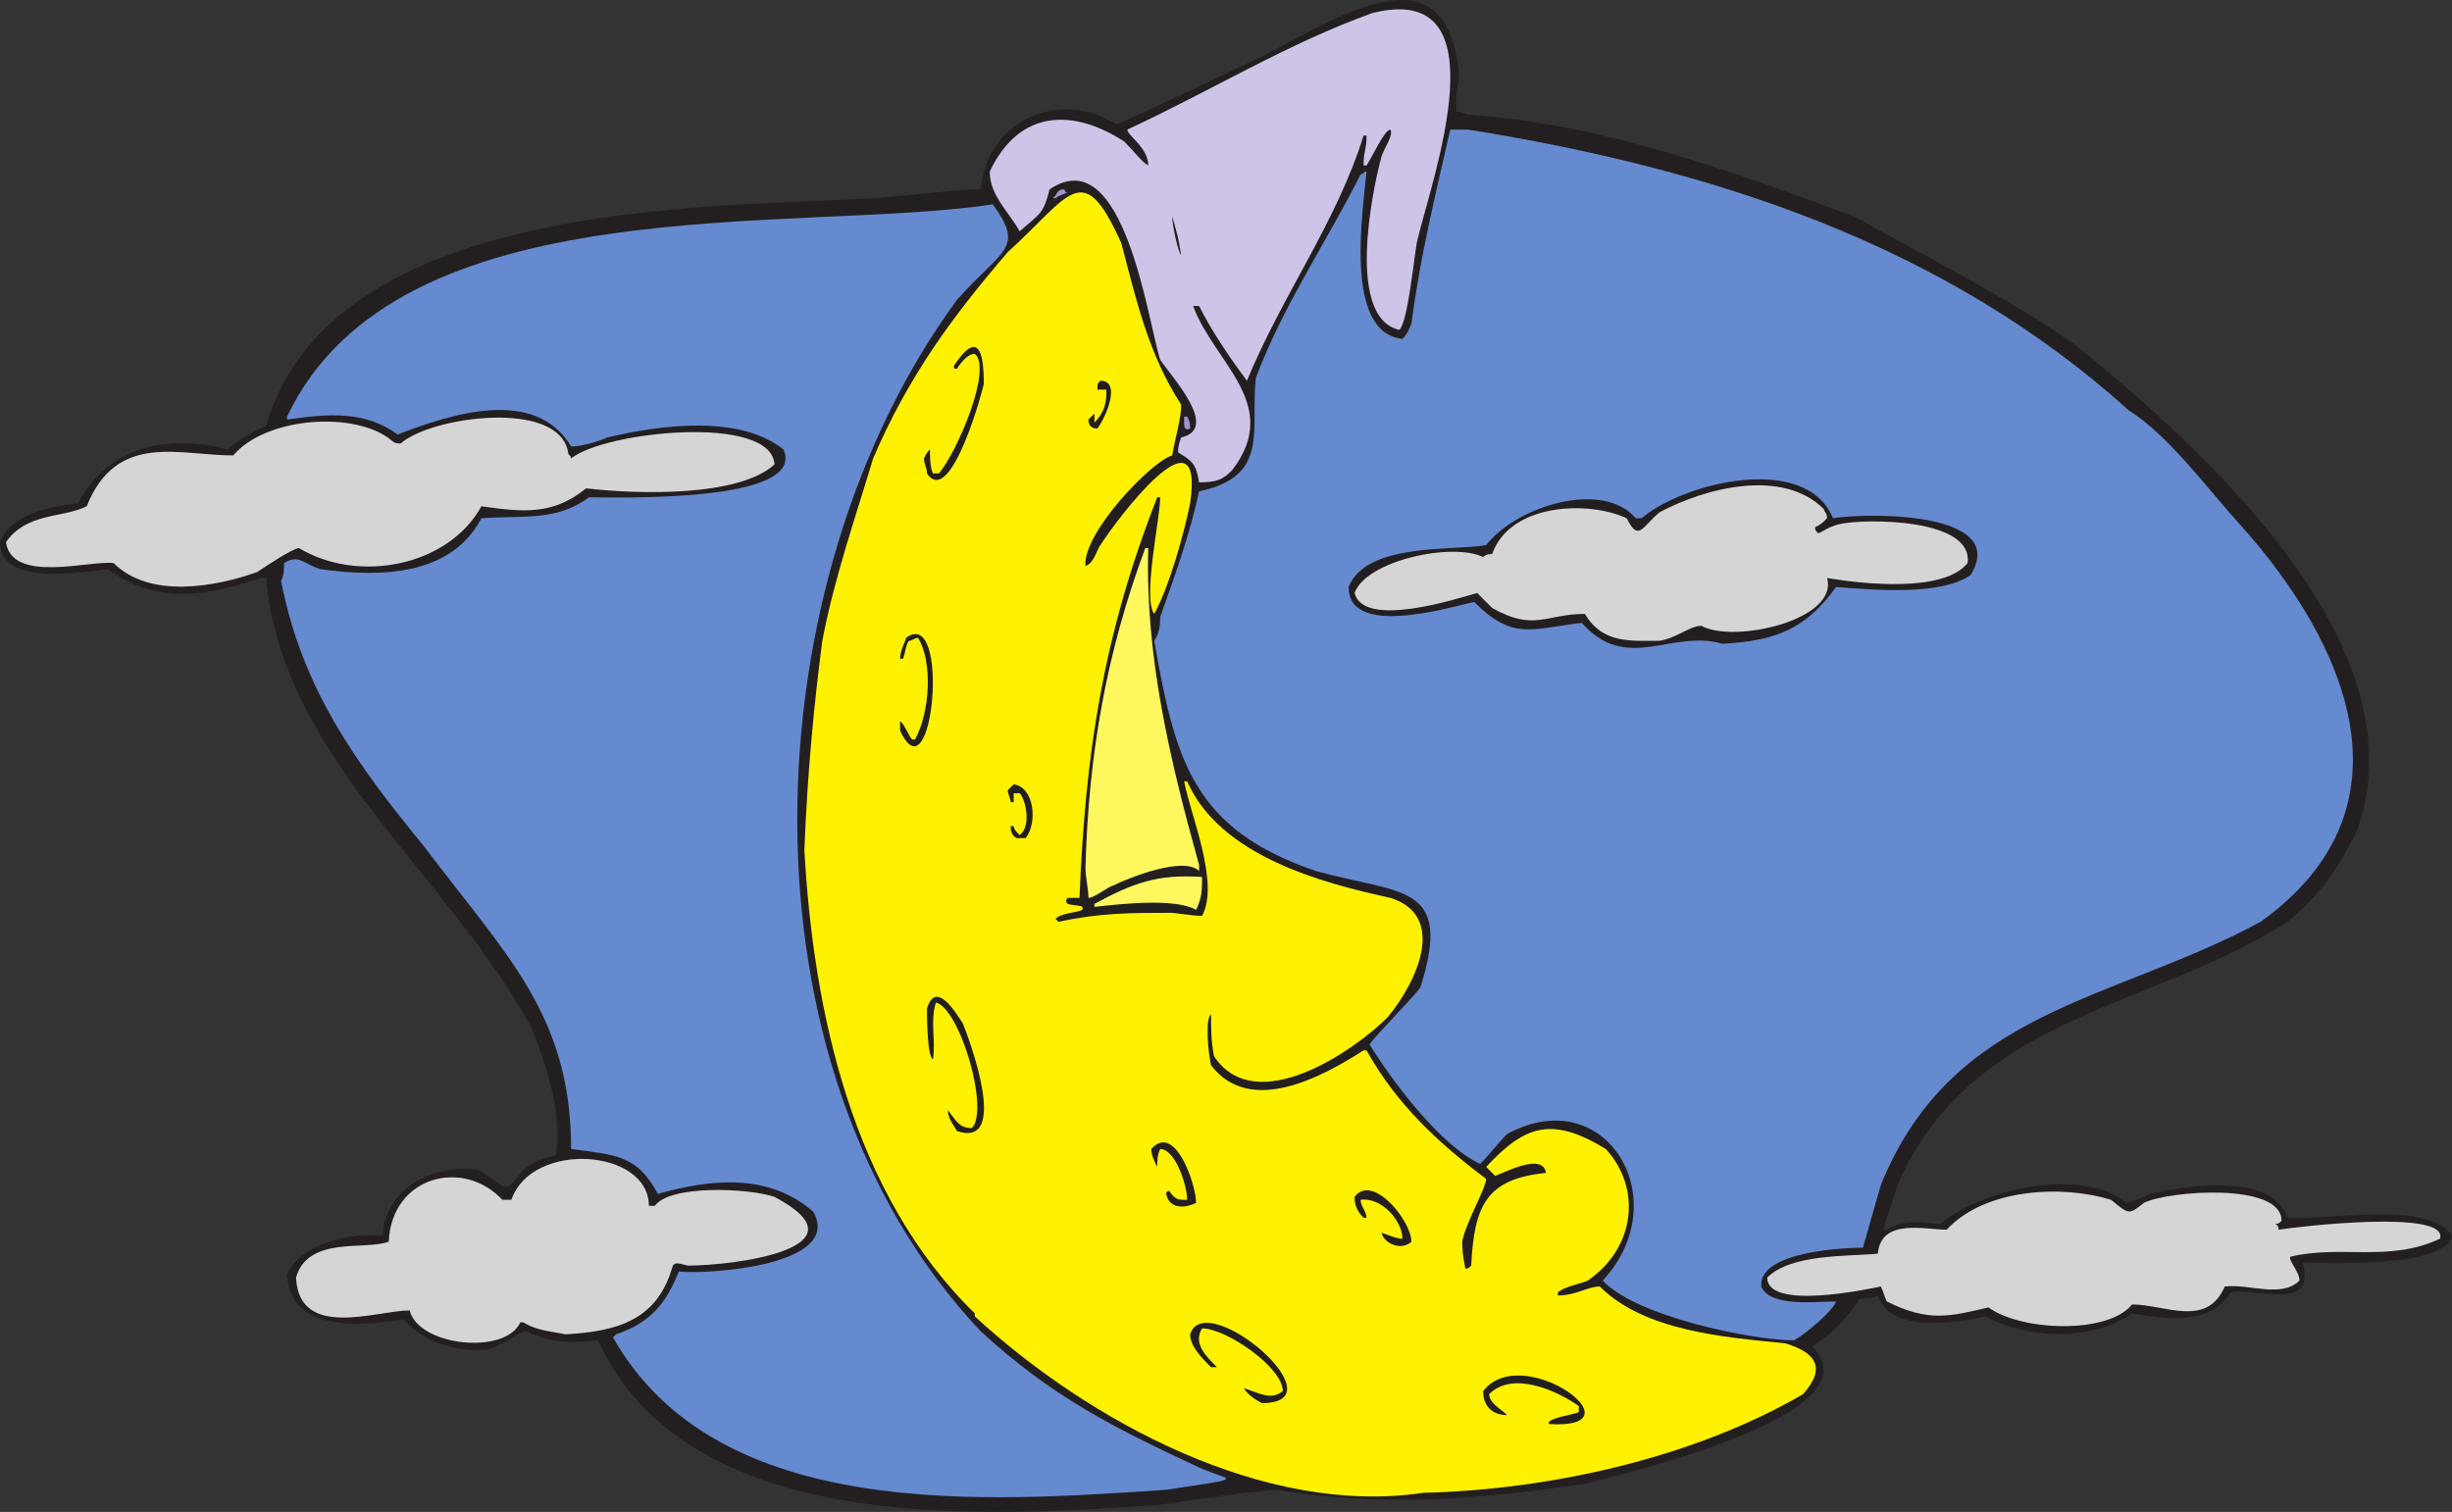 <svg xmlns="http://www.w3.org/2000/svg" width="615" height="379.313"><rect width="100%" height="100%" fill="#333333" stroke="none"/><path fill="#231f20" fill-rule="evenodd" d="M0 136.013c3-7.5 13.5-9 19.5-9.75 8.25-15 23.25-17.25 37.5-13.5 3.75-3 6.75-4.5 9.75-6 16.5-56.25 108.75-54.75 152.25-57 23.25-2.25 23.25-2.25 27-2.25 1.5-15.75 15.75-23.25 29.25-18.75 4.5 2.25 4.5 2.25 5.25 2.25 12-5.25 24-11.25 35.25-16.5 19.5-9.75 47.25-29.25 50.25 4.5-.75 5.25-.75 5.25-.75 9 .75 0 .75 0 3 .75 33.75 2.25 66 14.25 96.75 25.5 18.75 10.5 38.25 20.25 55.5 32.25 31.5 25.5 87.75 75.75 70.5 122.25-4.5 9-9 15.75-17.25 22.5-33.75 21.75-78.75 23.25-97.5 65.25-3.75 11.25-3.75 11.25-3.75 12h.75c5.25-3 9-1.5 13.5-1.5 10.5-9 36-14.25 46.5-5.25 3-.75 4.5-1.5 6-2.25 9.75-2.25 30.75-5.25 34.5 6 9.75.75 35.25-4.5 41.25 4.5-1.5 8.25-32.25 6.75-37.5 6.75 3.75 12.75-12 6-18 7.5-5.25 8.25-15.75 6.75-24.75 5.25-9.75 6.75-25.5 6.75-36.75.75-6.75 1.5-24 4.5-27-5.25-1.5.75-3 .75-4.5.75-3.75 5.25-6 8.25-12 12 17.25 17.25-48.75 32.25-57 34.5-25.5 3.75-51 6-77.25 1.5-9.75.75-18.75 2.25-29.25 3.75-43.5 3-118.5 8.25-141-41.25-6.75.75-11.25.75-18-2.25-2.25 0-6 3.75-9.75 4.5-7.5.75-15.75-1.5-21-7.5-9.75 1.5-28.5 3.75-29.25-11.25 3.75-8.25 16.5-10.5 24-9.75.75-12.75 13.5-18 24-16.5 7.5 4.5 6 6.75 11.25 0 3-2.25 3-2.25 8.25-3.75 1.5-10.5-2.25-21.75-6-31.5-20.25-38.25-63-68.25-66.75-113.25h-1.5c-12.75 4.5-26.25 6.75-38.25-2.25-6 .75-27 4.5-27-6.75"/><path fill="#d6d5d5" fill-rule="evenodd" d="M1.5 136.013c5.25-7.5 14.25-6 20.25-9 7.5-18.75 23.25-12.75 36.75-12.75 8.25-9.75 30.75-11.25 39.75-3.75.75.75 1.5.75 2.25.75 7.5-6.75 39.75-11.25 42 2.25 0 .75.75.75.75 1.5 8.25-6.75 50.25-11.25 51 1.5-9 8.25-34.5 7.5-47.25 6-8.25 6.75-15.75 6-26.25 4.5-8.25 15-30.75 19.5-45.75 10.5-1.5 0-8.25 4.5-10.5 6-10.5 3.75-27 6.75-36-2.25-6-.75-25.5 5.25-27-5.25"/><path fill="#668acf" fill-rule="evenodd" d="M70.5 145.763c.75-1.5.75-3 .75-4.5 3.75-2.25 4.5 0 9 1.5 15.75 2.25 33 1.5 40.5-12.75 11.25-.75 18.75.75 27-5.25 6.75 0 54.75 1.5 48.75-12-11.25-9-31.5-6-44.25-3-1.5.75-6 2.25-9 2.25-9-15-30-8.25-43.5-3-8.25-6-17.25-5.25-27.75-3.75v-.75c27.75-58.5 127.5-45.75 177-53.25 8.25 11.25 2.25 11.25-9 24-51.75 70.5-57 192 6 258.75 18 16.5 33 24 55.5 34.5l6 2.25c0 .75 0 .75-15 3-45 3-112.5 8.25-138.75-38.25l.75-.75c9-3 12.75-8.25 15.75-15.75 7.5.75 41.25-1.5 33.75-15-11.25-9.75-25.5-8.25-39-4.5-5.25-9.75-10.5-9.75-21.75-11.25 0-33.75-16.5-48.75-36.75-75.75-17.25-21-30.75-39.75-36-66.75"/><path fill="#d6d5d5" fill-rule="evenodd" d="M74.25 320.513c3-10.5 17.25-6.75 23.25-9 .75-16.5 18.75-21 28.5-10.5h2.25c5.25-15 34.5-12.75 34.5 1.5h1.5c3.75-5.25 23.25-4.5 30-2.25 24 12.75-9.75 17.25-21.75 17.25-3-.75-3-.75-3.75 0-3.75 13.5-13.5 16.5-27 17.25-3-.75-6.75-.75-10.5-3h-.75c-3.75 8.25-25.5 6-27.75-3-8.25 0-27.75 7.5-28.5-8.25"/><path fill="#fff200" fill-rule="evenodd" d="M201.75 213.263c.75-18.75 2.25-35.25 4.5-52.5 3-15.75 8.25-30.75 12.75-45.75 9-21 20.25-36 33.75-51.75 15.75-14.25 18.75-24 28.5-2.25 3.75 14.25 6.75 27.75 15 40.5 0 3.75-1.5 8.25-2.25 12.75-5.25 1.5-22.5 19.5-21.75 27.75 2.25-.75 3-4.5 3.75-5.25 3.75-6 26.25-36 22.5-10.5-1.5 7.5-5.25 21-9 27.75-3-3.75 1.5-24 1.5-29.25h-.75c-13.5 34.5-18 63.75-19.5 100.5h-3c-1.5 2.25 2.25 1.5 3.75 2.25v.75c-1.5.75-5.25.75-6.75 2.25l.75.75c10.5-2.25 18-2.25 28.5-2.25 6 .75 6 .75 7.5.75 4.5-8.25-3-25.5-4.5-33.75h.75c8.25 18.75 33.75 25.5 51 29.25 14.25 4.5 6.75 21-.75 30-8.25 8.25-33 25.5-43.5 9.75-.75-3.75-.75-6.75-.75-10.5-1.5.75-.75 9.75 0 12.75 9.75 12.75 27.75 3 38.25-3.75h.75c7.5 13.5 18 23.25 30 32.25 0 2.25-5.25 11.25-6 15.75 0 3.75.75 6 .75 6.75.75 0 .75 0 1.5-.75.75-15 3.75-21.75 18.75-23.25-.75-5.25-10.5 0-12.75.75l-2.25-2.25c9.75-10.5 16.5-12.75 30-4.5 9 9.75 7.5 24.75-4.5 33-1.5.75-6 1.5-7.5 3v.75c4.5 0 7.5-2.25 10.5-2.25 11.25 11.25 31.5 12.75 46.5 14.25 7.5 2.25 10.5 6 4.5 12.75-27 15.75-63 24-95.25 24.75-39.75 6-84-18-112.5-44.25v-.75c-30.75-30-40.5-75.75-42.75-116.25"/><path fill="#231f20" fill-rule="evenodd" d="M225.75 165.263c0-2.25 1.5-4.5 1.5-5.25 11.25-8.25 6.75 41.25-1.5 23.25v-2.25c.75 0 2.25 3.75 3 4.5h.75c3.75-6.75 4.5-19.5.75-25.5-.75 0-1.5.75-2.25.75-.75.75-.75 2.25-1.5 4.5h-.75m6.75 87.75c2.25-7.5 7.5 1.5 9 3.75 1.5 3.75 12 31.5-1.5 27-.75-1.5-2.25-3-2.25-5.25 2.25 3 3 4.5 6 4.5 4.5-4.5-3-30-9-31.5-1.5 4.5 0 9.75-.75 14.25-1.5-.75-1.5-11.25-1.5-12.75m-.75-138c.75-1.5.75-1.5 1.5-2.25v.75c0 .75 0 3.75.75 5.25h1.5c4.5-5.25 13.5-26.25 9-30-1.5 0-3 1.5-4.5 3.75-.75 0-.75 0-.75-.75 6-9 7.5-3.75 7.5 4.5 0 .75-8.25 31.5-14.25 22.5 0-1.5-.75-2.25-.75-3.75"/><path fill="#cec4e7" fill-rule="evenodd" d="M248.25 43.013c7.5-15.75 21-15.75 33.75-7.5 2.25 2.25 4.5 5.25 6 6 0-4.5-5.25-7.5-5.25-9 21-9.75 40.5-21.75 61.5-29.25 33-8.25 15 41.25 11.25 57-.75 3-2.25 20.25-4.5 22.5-13.5-3-6.75-35.25-4.5-43.5.75-2.25 3-5.25 2.25-6.75-1.5 0-4.5 6.75-6 9H342c0-3.75.75-3.75.75-7.5H342c-6.75 21.75-20.25 39.75-29.25 61.5-4.5-6-9-12.75-12-18.75h-1.5c5.25 14.25 22.5 24.75 9.75 41.25-2.25 2.25-3.75 3-8.25 3-.75-4.5-1.5-5.25-5.25-7.5 0-1.5 0-1.5.75-3.75 9.75-2.25-2.25-15-5.25-19.5-3-9-9-55.5-27.75-42.75-1.5 6-2.25 6-7.5 10.5-3-5.25-7.5-9-7.5-15"/><path fill="#231f20" fill-rule="evenodd" d="m252.75 198.263 1.5-1.5c5.25.75 6 9.75 3 13.5H255c-1.5-.75-1.5-2.25-1.5-3h.75c0 .75.75 1.5 1.5 2.25 3-2.25 1.5-9 0-10.5h-1.5v2.25h-.75c0-.75-.75-2.25-.75-3"/><path fill="#a092d1" fill-rule="evenodd" d="M264.75 49.013c.75-1.5 1.5-1.5 2.25-1.5 0 0 0 .75.75.75-1.5.75-2.25.75-3 1.5-.75 0-.75 0 0-.75"/><path fill="#fff75e" fill-rule="evenodd" d="M272.25 217.763c.75-28.5 5.25-54 15-80.25h.75c-.75 27 5.25 52.5 12.75 79.5v1.5c-3.75-3.75-17.25 1.5-21.75 3.75-.75 0-4.5 3-6 3 0-2.25-.75-5.25-.75-7.5"/><path fill="#231f20" fill-rule="evenodd" d="m273 105.263 1.5-1.5v2.25c3-3 3-6 3-8.25h-2.25c0-1.5 0-1.5.75-2.25 5.25 0 1.5 9-.75 12-1.5 0-2.25-.75-2.25-2.25"/><path fill="#fff75e" fill-rule="evenodd" d="M274.5 226.763c9.75-5.25 15.75-7.5 27-6.75 0 3 0 5.25-1.5 8.25-5.25-3-18.75-1.5-25.5-.75v-.75"/><path fill="#231f20" fill-rule="evenodd" d="M288.75 288.263c6-6.75 11.25 9 11.25 13.5-3 1.5-6.75 1.5-7.5-2.25 0-.75.75-.75.75-.75 1.5 2.25 2.25 2.25 4.5 2.25 0-3.75-3-12.75-6.75-12.75-.75 1.5-.75 3-.75 4.5-.75-1.5-1.5-3-1.5-4.5"/><path fill="#668acf" fill-rule="evenodd" d="M289.5 160.763c1.5-2.25 1.5-4.5 1.5-6 3.75-10.5 7.5-21 9.75-31.5 18-3.75 12.75-15.75 14.25-28.5 6.75-18 18-34.5 26.25-51 .75 0 .75-.75 1.5-.75-.75 9-6 40.5 9 42 1.5-1.5 1.5-2.25 2.25-3.75 2.25-17.25 6-32.25 9.75-48.75h4.5c60.75 9.75 119.25 28.5 165.75 70.5 9.75 6 20.25 20.25 27.75 28.5 27 30 45 71.25 5.25 99.75-37.5 20.25-77.25 21.75-95.25 66l-4.5 15.75c-3.75 0-26.25.75-25.5 9.75 2.25 5.25 13.5 3.75 18.75 3.75-.75 2.25-6.75 7.5-10.5 9.75-10.5 0-39.75-6-48-15 18.75-20.25.75-50.25-24-36.75-2.25 2.25-4.5 5.25-6.75 7.5-9.75-4.5-21.75-20.25-27.75-30 1.5-2.25 10.5-11.25 12.75-14.25 8.25-26.25-4.5-23.25-26.25-29.25-30.75-10.5-35.25-27.75-40.5-57.75"/><path fill="#231f20" fill-rule="evenodd" d="M294 54.263c1.5 5.25 1.5 5.25 2.25 9.75-.75-.75-2.25-7.5-2.25-9.75m4.5 280.5c3.75-12 38.25 17.25 18 17.25-1.5-.75-3.75-2.25-4.5-3.75 4.5 1.5 6.75 3 9.75.75 0-6-14.25-15.75-20.25-15.75-2.25 3.75.75 6.75 3.75 9.75h-1.5c-2.25-2.25-5.25-5.25-5.25-8.25"/><path fill="#a092d1" fill-rule="evenodd" d="M297 106.013v-1.5h.75c.75 1.5.75 1.5.75 3-1.5.75-1.5-.75-1.5-1.5"/><path fill="#231f20" fill-rule="evenodd" d="M338.25 147.263c4.5-11.25 26.25-9 34.5-10.5 7.5-9.75 29.25-16.5 37.5-6.75h1.5c10.5-9 41.25-16.5 48 0 9.75-1.5 44.25-1.5 34.5 14.25-7.5 5.25-24 3.75-33.75 3-7.5 10.5-15 13.5-28.5 14.25-12.75-3.75-24 7.5-35.25-5.25-12.75 1.5-17.25 4.5-27-5.25-6.75 1.5-31.5 9-31.5-3.75m1.5 153c4.5-6 14.25 6 14.25 11.25-2.25 2.25-6.75.75-7.5-2.25 2.25.75 3.75 1.5 5.25 1.5 0-4.5-5.25-10.5-10.5-9.75 0 1.5 1.5 3 1.5 4.5H342c-1.5-1.5-2.25-3-2.25-5.25"/><path fill="#d6d5d5" fill-rule="evenodd" d="M339.75 148.763c3-8.25 24.75-12.75 32.25-9 .75-.75 1.5-.75 2.25-.75 4.5-12.75 24-13.5 33.75-9 3 6 3.75 2.25 8.25-1.5 11.25-6 30.75-11.25 41.25-.75 0 .75.75.75.75 2.25-1.5 1.5-1.5 1.5-3 2.25 0 .75 0 .75.75 1.5.75 0 2.25-1.5 5.25-2.25 6.75-1.5 33.75-1.5 32.25 9.75-6 7.5-26.25 5.25-35.25 3.75 3 10.5-23.25 16.5-31.5 12-3 0-6 3-10.5 3.75-7.5 0-14.25.75-18.75-6.75-9.75 0-12.75 4.5-23.25-1.5l-3.75-3.75c-5.25 1.5-28.5 9-30.75 0"/><path fill="#231f20" fill-rule="evenodd" d="M372 349.013c9.75-12.75 40.5 9.75 16.5 8.25-.75-1.5 6-2.25 7.5-3v-1.5c-5.25-3.75-16.5-9-22.5-3 0 2.25 3 3.75 4.5 5.25-3.75 0-6-2.25-6-6"/><path fill="#d6d5d5" fill-rule="evenodd" d="M443.25 320.513c6-6 20.25-5.25 27.75-6 .75-9 12-6 17.25-6 9.75-10.5 29.25-11.25 41.25-7.5 4.5 3.75 4.5 3.75 8.25.75 6-3 34.5-5.25 34.5 4.5-.75.75-.75.75-1.5.75.75.75.75.75.75 1.5 4.5-.75 42.75-5.25 40.5 2.25-12.75 6-24.75 1.5-37.5 4.5-.75.75 2.25 3.75 2.25 6-4.5 4.5-12.75.75-18.75 1.5-4.5 10.5-15 4.5-23.25 4.5-6 7.5-27.75 6.75-36 .75-9.75 2.25-15 3.75-25.5-1.5-.75-1.5-.75-2.25-1.5-3.75-3.75.75-28.5 6-28.5-2.25"/></svg>
